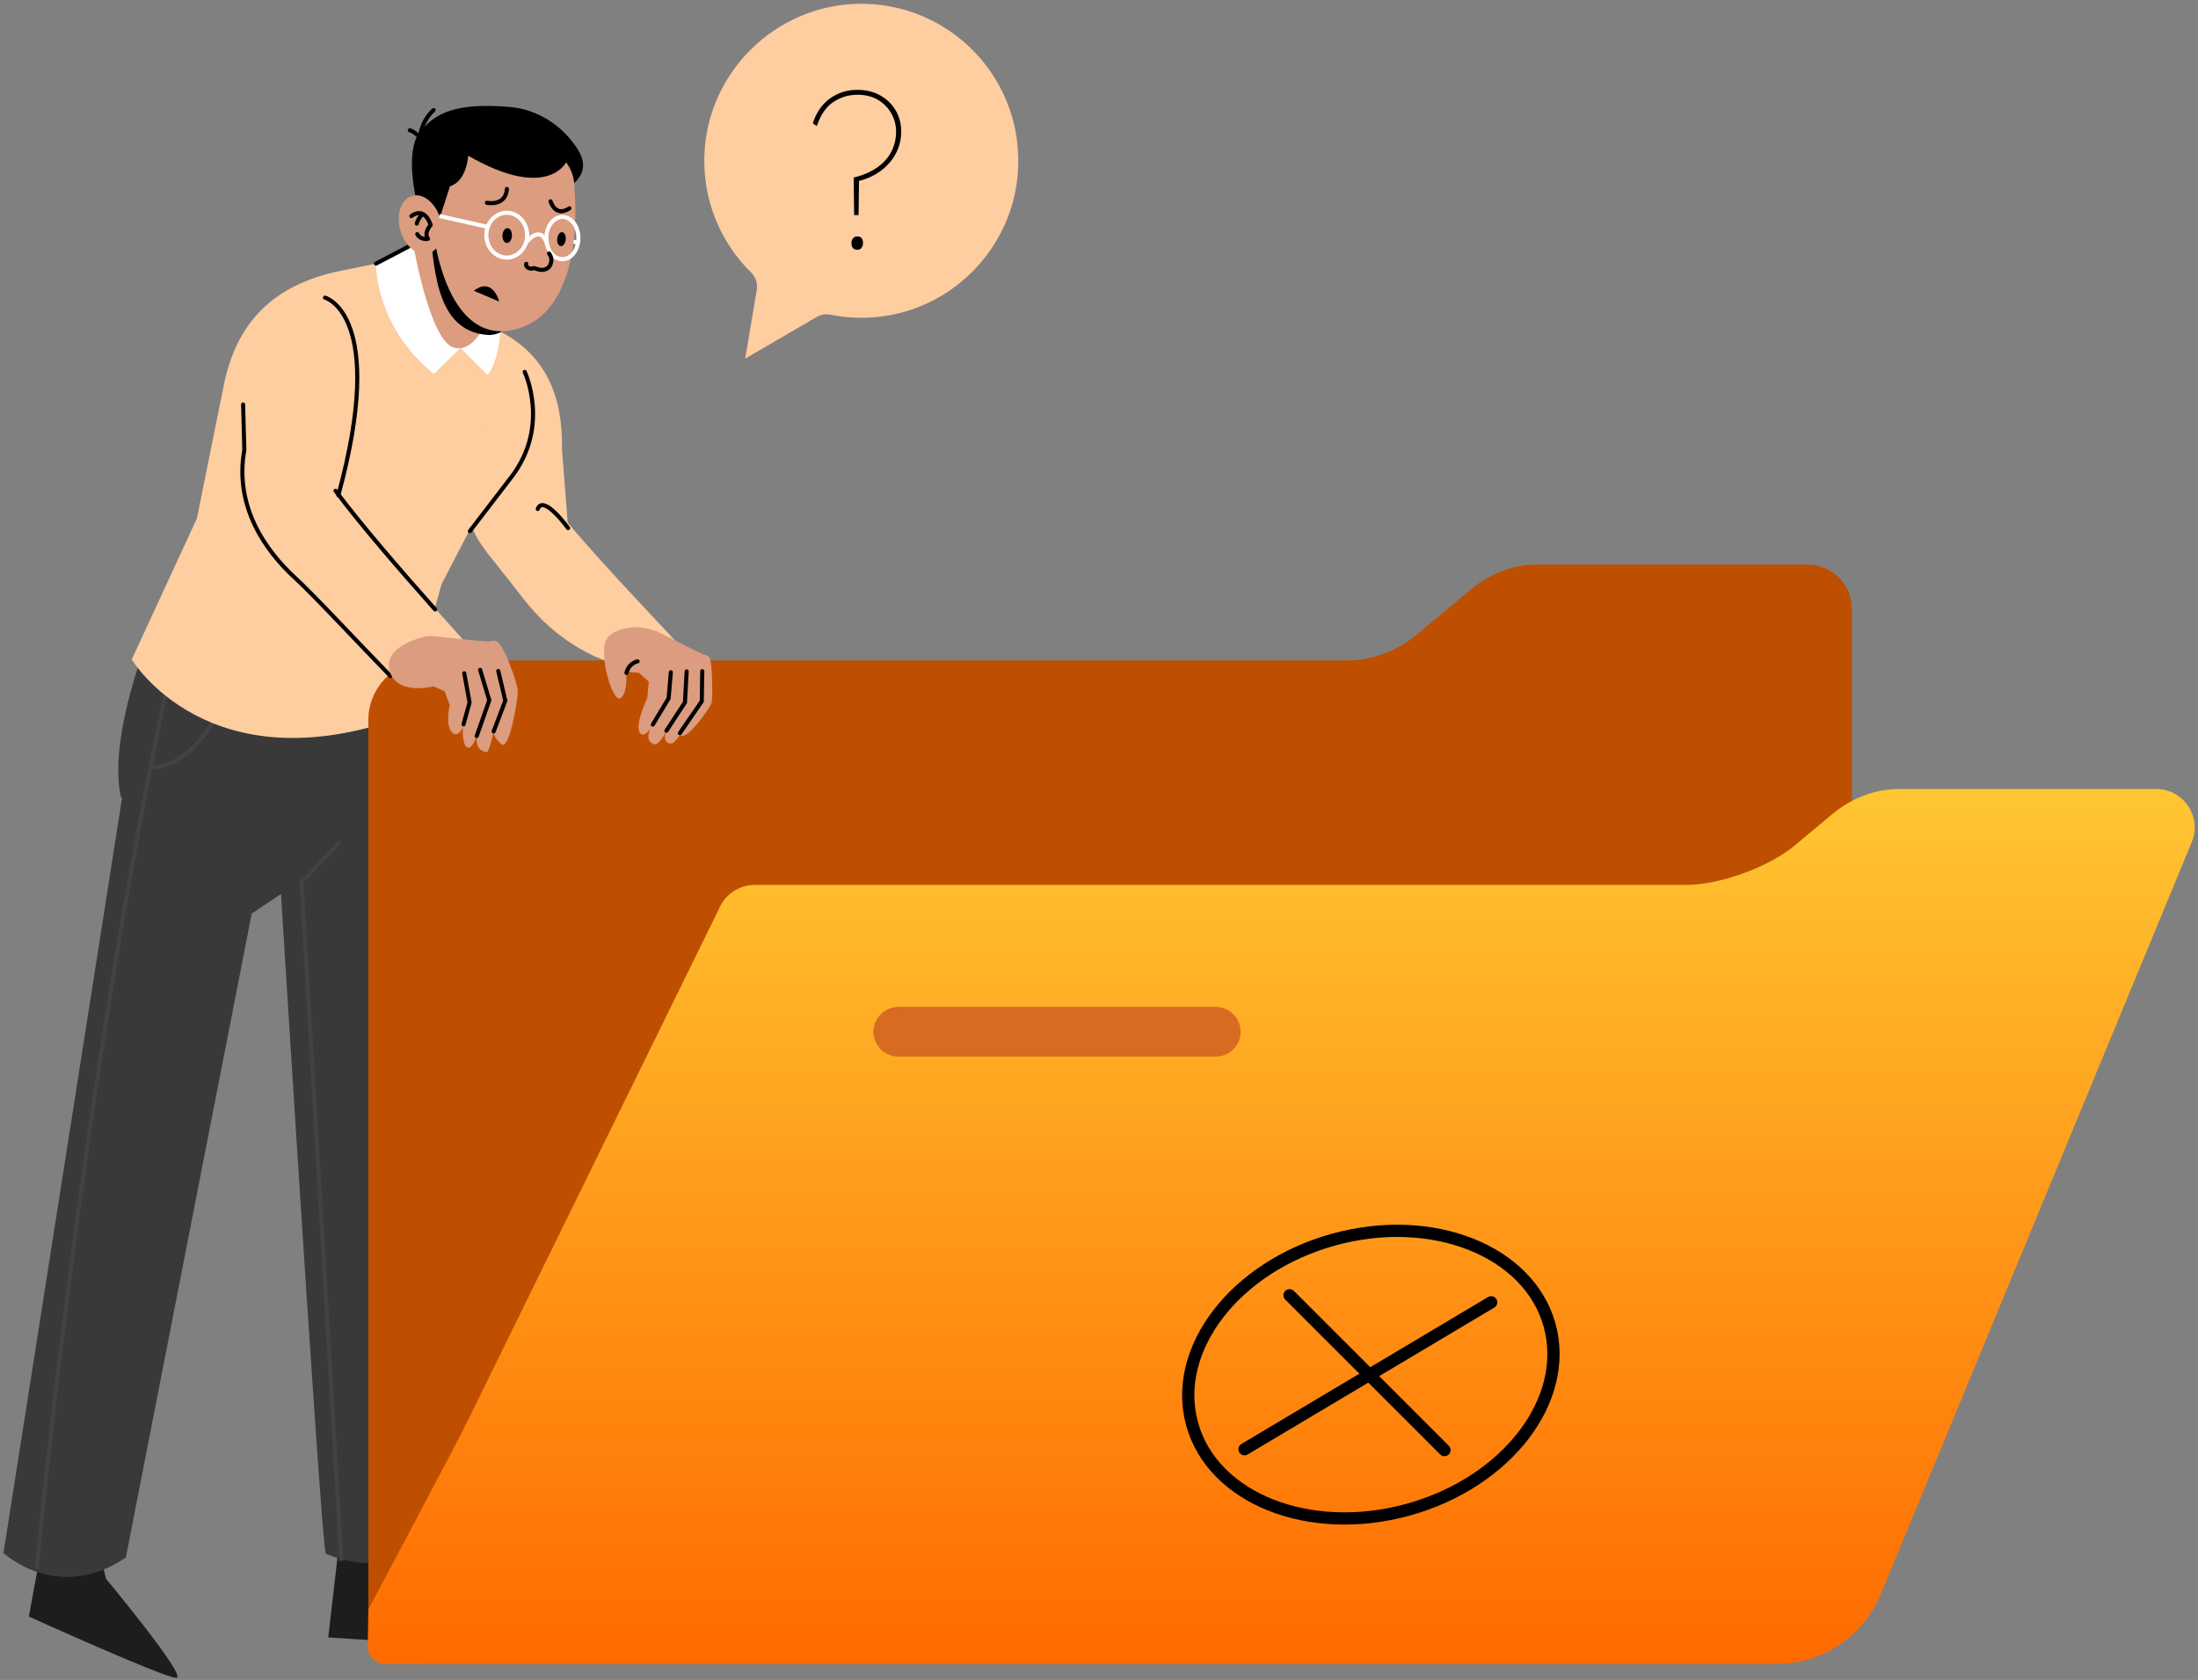 <svg width="539" height="412" viewBox="0 0 539 412" fill="none" xmlns="http://www.w3.org/2000/svg">
<rect x="0" y="0" width="539" height="412" fill="#808080" stroke="none"/>
<path d="M210.132 0.938C190.311 1.478 173.911 17.354 172.771 37.15C172.1 48.79 176.611 59.382 184.203 66.855C185.325 67.959 185.846 69.533 185.584 71.085L182.733 87.956L200.275 77.735C201.274 77.153 202.451 76.939 203.585 77.168C207.873 78.033 212.416 78.192 217.099 77.483C234.428 74.858 247.948 60.512 249.546 43.058C251.674 19.796 233.094 0.313 210.132 0.938Z" fill="#FECDA0"/>
<path d="M209.45 52.755L209.342 43.55C210.685 43.223 211.91 42.797 213.018 42.27C214.125 41.744 215.097 41.136 215.932 40.445C216.767 39.756 217.466 38.984 218.03 38.13C218.593 37.277 219.018 36.36 219.31 35.38C219.6 34.4 219.745 33.365 219.745 32.276C219.745 30.715 219.363 29.244 218.6 27.864C217.838 26.485 216.748 25.368 215.332 24.514C213.916 23.661 212.227 23.234 210.267 23.234C208.161 23.234 206.209 23.815 204.412 24.977C202.614 26.14 201.243 28.118 200.3 30.914L199.32 30.26C200.155 27.61 201.553 25.576 203.514 24.16C205.475 22.743 207.707 22.035 210.213 22.035C212.356 22.035 214.235 22.49 215.851 23.397C217.466 24.305 218.728 25.531 219.636 27.074C220.543 28.617 220.998 30.351 220.998 32.276C220.998 33.729 220.753 35.09 220.263 36.361C219.773 37.632 219.082 38.794 218.193 39.847C217.303 40.901 216.223 41.817 214.952 42.597C213.68 43.379 212.247 43.968 210.649 44.368L210.541 52.756L209.45 52.755ZM208.797 59.618C208.797 59.146 208.924 58.756 209.178 58.447C209.432 58.139 209.778 57.984 210.213 57.984C210.721 57.984 211.084 58.13 211.303 58.42C211.521 58.711 211.629 59.11 211.629 59.618C211.629 60.054 211.511 60.435 211.275 60.762C211.038 61.089 210.684 61.252 210.212 61.252C209.739 61.252 209.386 61.106 209.149 60.816C208.912 60.526 208.797 60.127 208.797 59.618Z" fill="black"/>
<path d="M98.715 377.638L100.423 390.511C100.423 390.511 132.444 404.151 129.474 404.348C126.504 404.546 80.488 401.576 80.488 401.576L83.196 378.206L98.715 377.638Z" fill="#1D1D1D"/>
<path d="M89.795 167.483C89.795 167.483 87.243 192.043 85.33 193.319C83.416 194.595 80.865 195.233 80.865 195.233L85.011 167.165L89.795 167.483Z" stroke="#424242" stroke-miterlimit="10"/>
<path d="M23.239 376.086L26.003 387.192C26.003 387.192 46.204 411.488 43.227 411.488C40.25 411.488 7.078 396.448 7.078 396.448L11.331 373.31L23.239 376.086Z" fill="#1D1D1D"/>
<path d="M38.897 150C38.897 150 25.918 179.307 29.686 195.635L101.632 184.661L100.131 154.215L38.897 150Z" fill="#393939"/>
<path d="M101.633 184.662C101.633 184.662 102.04 254.977 102.54 279.475C103.04 303.973 107.324 379.629 107.324 379.629C107.324 379.629 93.889 387.036 79.896 381.05C78.777 380.571 66.723 184.006 66.723 184.006L101.633 184.662Z" fill="#393939"/>
<path d="M31.212 187.533L0.853 380.872C0.853 380.872 14.111 393.293 30.858 381.988L61.727 224.065L76.719 214L78.951 185.193L31.212 187.533Z" fill="#393939"/>
<path d="M42.3 162.464C42.3 162.464 23.168 242.902 8.946 384.919" stroke="#424242" stroke-miterlimit="10"/>
<path d="M55.419 171.116C55.419 171.116 48.72 187.863 37.276 188.142" stroke="#424242" stroke-miterlimit="10"/>
<path d="M83.716 382.81L73.928 216.38L83.49 206.352" stroke="#424242" stroke-miterlimit="10"/>
<path d="M83.588 66.399C88.566 65.38 92.199 64.649 92.199 64.649L123.247 81.606C123.3 81.635 123.353 81.664 123.406 81.693C133.58 87.307 138.077 96.832 137.809 110.181L139.317 129.518L122.492 115.865L108.269 143.292L99.236 175.671C51.032 193.2 32.308 161.728 32.308 161.728L48.279 127.155L54.73 95.225C57.795 78.84 67.26 69.742 83.588 66.399Z" fill="#FECDA0"/>
<path d="M330.091 161.978C336.359 161.978 342.429 159.778 347.242 155.762L360.597 144.618C365.403 140.608 371.111 138.459 376.96 138.459H443.238C449.252 138.459 454.128 143.335 454.128 149.349V161.977V389.293C454.128 399.671 445.715 408.085 435.336 408.085H104.944C96.872 408.085 90.328 401.541 90.328 393.469V176.594C90.328 168.522 96.872 161.978 104.944 161.978H330.091Z" fill="#BF4F00"/>
<path d="M90.33 394.694C90.33 394.694 112.815 352.517 115.064 347.673L176.515 222.481C178.06 219.154 181.394 217.026 185.062 217.026H413.42C421.722 217.026 433.729 212.674 440.103 207.355L449.318 199.666C454.124 195.656 459.833 193.507 465.681 193.507H528.755C535.469 193.507 540.029 200.327 537.464 206.532L461.193 391.001C456.918 401.341 446.832 408.085 435.643 408.085H94.454C92.23 408.085 90.176 406.18 90.177 403.956L90.33 394.694Z" fill="url(#paint0_linear_172_97)"/>
<path d="M220.369 259.137H298.044C300.162 259.137 302.133 258.071 303.27 256.311C305.894 252.25 302.932 246.935 298.044 246.935H220.369C218.251 246.935 216.28 248.001 215.143 249.76C212.518 253.822 215.481 259.137 220.369 259.137Z" fill="#D76C21"/>
<path d="M365.668 319.383L305.191 355.413" stroke="black" stroke-width="3" stroke-miterlimit="10" stroke-linecap="round" stroke-linejoin="round"/>
<path d="M316.223 317.646L354.224 355.63" stroke="black" stroke-width="3" stroke-miterlimit="10" stroke-linecap="round" stroke-linejoin="round"/>
<path d="M345.326 370.238C369.532 363.543 385.053 343.29 379.995 325.003C374.936 306.715 351.213 297.318 327.008 304.014C302.802 310.709 287.28 330.962 292.339 349.25C297.398 367.537 321.121 376.934 345.326 370.238Z" stroke="black" stroke-width="3" stroke-miterlimit="10" stroke-linecap="round" stroke-linejoin="round"/>
<path d="M105.761 148.146L116.976 160.74C116.976 160.74 106.455 173.154 95.769 165.801L94.055 163.342L105.761 148.146Z" fill="#FECDA0"/>
<path d="M79.7 73.001C79.7 73.001 95.066 77.027 82.976 121.448" stroke="black" stroke-miterlimit="10" stroke-linecap="round"/>
<path d="M106.701 149.467C98.405 140.146 88.265 128.434 82.275 120.359" stroke="black" stroke-miterlimit="10" stroke-linecap="round"/>
<path d="M95.768 165.801C87.806 157.638 77.047 146.019 72.351 141.713C65.033 135.002 57.438 124.204 59.914 110.332L59.617 99.21" stroke="black" stroke-miterlimit="10" stroke-linecap="round"/>
<path d="M143.563 159.84C133.758 154.542 129.241 147.983 125.46 143.121C116.44 131.524 113.244 130.088 115.887 116.59L116.032 102.464L135.601 123.642C143.074 133.555 160.302 151.326 166.667 158.328C166.667 158.328 159.195 168.286 143.563 159.84Z" fill="#FECDA0"/>
<path d="M103.654 156.263C104.556 156.016 105.491 155.94 106.421 156.038C109.777 156.393 118.77 157.337 119.785 157.35C121.035 157.366 122.051 155.5 124.733 162.265C127.415 169.029 126.934 169.659 126.918 170.543C126.903 171.427 124.957 184.416 122.867 182.465C120.777 180.514 121.058 179.378 121.058 179.378C121.058 179.378 119.931 184.653 119.338 184.45C118.745 184.246 116.548 184.24 116.9 180.515C116.9 180.515 115.702 184.136 114.467 183.235C113.232 182.335 113.509 178.421 113.509 178.421C113.509 178.421 112.187 181.359 110.677 179.398C109.168 177.436 110.292 172.893 110.292 172.893L109.027 169.517L106.29 168.334C106.29 168.334 97.077 170.744 95.492 164.349C94.275 159.435 100.641 157.087 103.654 156.263Z" fill="#DB9C7F"/>
<path d="M122.185 164.555L123.915 171.825L121.058 179.378" stroke="black" stroke-miterlimit="10" stroke-linecap="round"/>
<path d="M117.743 164.286L119.984 171.737L116.898 180.514" stroke="black" stroke-miterlimit="10" stroke-linecap="round"/>
<path d="M113.847 165.118L115.152 172.282L113.659 177.648" stroke="black" stroke-miterlimit="10" stroke-linecap="round"/>
<path d="M106.323 26.995C103.054 30.055 103.006 33.776 103.006 33.776C103.006 33.776 101.882 32.388 100.492 31.942" stroke="black" stroke-miterlimit="10" stroke-linecap="round"/>
<path d="M153.02 154.182C156.129 153.431 159.407 153.939 162.253 155.397C165.998 157.316 171.848 160.288 172.611 160.516C173.744 160.854 174.483 160.241 174.633 167.122C174.692 169.841 174.684 171.718 174.442 172.519C174.199 173.319 168.703 181.531 166.898 180.375C166.849 180.343 166.815 180.317 166.77 180.287C166.312 180.902 165.699 181.656 165.097 182.17C164.646 182.555 162.136 182.503 163.42 179.206C163.42 179.206 161.68 183.017 160.327 182.509C158.564 181.847 158.85 180.152 159.493 178.718C158.674 179.824 157.66 180.725 156.939 179.768C155.524 177.89 158.729 171.211 158.729 171.211L159.103 167.166L156.657 164.977C156.657 164.977 147.914 165.191 148.127 158.964C148.224 156.107 150.54 154.781 153.02 154.182Z" fill="#DB9C7F"/>
<path d="M172.208 164.602L172.097 171.98L166.715 179.811" stroke="black" stroke-miterlimit="10" stroke-linecap="round"/>
<path d="M168.386 164.66L167.965 172.265L163.42 179.205" stroke="black" stroke-miterlimit="10" stroke-linecap="round"/>
<path d="M164.506 164.859L163.961 171.263L160.082 177.697" stroke="black" stroke-miterlimit="10" stroke-linecap="round"/>
<path d="M153.443 163.152C153.443 163.152 154.321 169.753 152.19 171.202C150.06 172.651 146.624 159 148.987 158.826C152.45 158.57 153.443 163.152 153.443 163.152Z" fill="#DB9C7F"/>
<path d="M156.347 162.198C156.347 162.198 154.228 162.538 153.623 165.026" stroke="black" stroke-miterlimit="10" stroke-linecap="round"/>
<path d="M115.227 130.253L125.527 116.829C134.943 104.372 128.668 91.203 128.668 91.203" stroke="black" stroke-miterlimit="10" stroke-linecap="round"/>
<path d="M139.317 129.518C139.317 129.518 133.249 121.105 131.87 124.829" stroke="black" stroke-miterlimit="10" stroke-linecap="round"/>
<path d="M141.662 59.504L139.915 59.136" stroke="white" stroke-miterlimit="10"/>
<path d="M105.14 57.877L92.199 64.649C92.199 64.649 91.859 80.007 106.392 91.68L112.918 85.339L119.495 91.918C119.495 91.918 121.997 89.953 122.74 81.036L121.567 70.21L105.14 57.877Z" fill="white"/>
<path d="M121.568 70.21L105.14 57.877L92.199 64.649" stroke="black" stroke-miterlimit="10" stroke-linecap="round" stroke-linejoin="round"/>
<path d="M101.383 60.206C101.383 60.206 105.384 83.6 111.308 85.258C117.231 86.915 120.926 75.217 120.926 75.217L109.456 43.283L101.383 60.206Z" fill="#DB9C7F"/>
<path d="M123.126 78.03L123.197 80.938C123.251 80.968 123.079 81.836 120.195 82.167C107.524 81.789 106.521 67.531 105.49 56.188C105.49 56.188 124.296 75.766 123.126 78.03Z" fill="black"/>
<path d="M140.858 46.226C140.858 46.226 144.113 75.878 126.719 80.696C109.325 85.514 105.158 57.149 105.758 47.339C106.358 37.529 111.256 32.684 123.447 32.245C141.482 31.595 140.858 46.226 140.858 46.226Z" fill="#DB9C7F"/>
<path d="M114.818 38.189C114.818 38.189 114.492 44.421 110.356 45.666L107.382 54.831C107.382 54.831 104.89 50.758 102.152 49.315C102.152 49.315 99.128 37.212 102.935 32.403C106.742 27.594 112.034 25.156 124.837 26.221C134.582 27.031 140.283 33.944 142.145 37.461C142.749 38.601 144.214 41.805 140.789 44.922C140.789 44.922 140.835 42.564 138.835 39.805C138.835 39.805 134.169 49.344 114.818 38.189Z" fill="black"/>
<path d="M98.142 56.402C99.215 60.315 102.293 62.901 105.017 62.179C107.741 61.457 109.081 57.7 108.008 53.787C106.936 49.874 103.857 47.288 101.133 48.01C98.408 48.733 97.069 52.49 98.142 56.402Z" fill="#DB9C7F"/>
<path d="M123.221 57.709C123.171 58.717 123.65 59.56 124.291 59.593C124.932 59.626 125.491 58.835 125.54 57.827C125.59 56.819 125.111 55.976 124.47 55.943C123.83 55.911 123.27 56.702 123.221 57.709Z" fill="black"/>
<path d="M136.637 58.538C136.538 59.482 136.925 60.298 137.501 60.359C138.077 60.42 138.625 59.705 138.724 58.76C138.823 57.816 138.436 57 137.86 56.939C137.283 56.878 136.736 57.594 136.637 58.538Z" fill="black"/>
<path d="M119.391 49.727C119.391 49.727 123.998 50.714 124.305 46.345" stroke="black" stroke-miterlimit="10" stroke-linecap="round"/>
<path d="M135.002 49.369C135.002 49.369 136.176 53.43 139.639 51.079" stroke="black" stroke-miterlimit="10" stroke-linecap="round"/>
<path d="M122.416 73.954C122.416 73.954 120.897 67.765 116.183 71.313L122.416 73.954Z" fill="black"/>
<path d="M100.876 52.996C100.876 52.996 103.94 50.36 105.614 55.18C105.614 55.18 103.824 57.08 104.954 58.571C104.954 58.571 103.189 58.971 102.319 57.415" stroke="black" stroke-miterlimit="10" stroke-linecap="round" stroke-linejoin="round"/>
<path d="M102.203 54.84C102.203 54.84 102.374 53.769 103.563 52.546" stroke="black" stroke-miterlimit="10" stroke-linecap="round" stroke-linejoin="round"/>
<path d="M133.977 58.385C133.977 61.249 135.737 63.571 137.909 63.571C140.081 63.571 141.841 61.249 141.841 58.385C141.841 55.521 140.081 53.199 137.909 53.199C135.737 53.199 133.977 55.521 133.977 58.385Z" stroke="white" stroke-miterlimit="10"/>
<path d="M119.261 57.676C119.261 60.711 121.502 63.171 124.266 63.171C127.03 63.171 129.271 60.711 129.271 57.676C129.271 54.641 127.03 52.181 124.266 52.181C121.502 52.18 119.261 54.641 119.261 57.676Z" stroke="white" stroke-miterlimit="10"/>
<path d="M134.154 59.886C134.154 59.886 132.937 54.721 128.989 59.52" stroke="white" stroke-miterlimit="10"/>
<path d="M119.366 55.596L107.735 52.976" stroke="white" stroke-miterlimit="10"/>
<path d="M134.641 62.171C135.217 62.902 135.337 63.773 135.046 64.715C134.759 65.645 133.811 66.211 132.851 66.191C132.406 66.182 131.979 66.062 131.558 65.93C131.374 65.873 131.01 65.676 130.812 65.763C129.853 66.187 128.736 65.35 129.056 64.696" stroke="black" stroke-miterlimit="10" stroke-linecap="round"/>
<defs>
<linearGradient id="paint0_linear_172_97" x1="314.183" y1="193.507" x2="314.183" y2="408.085" gradientUnits="userSpaceOnUse">
<stop stop-color="#FFC632"/>
<stop offset="1" stop-color="#FF6A00"/>
</linearGradient>
</defs>
</svg>
